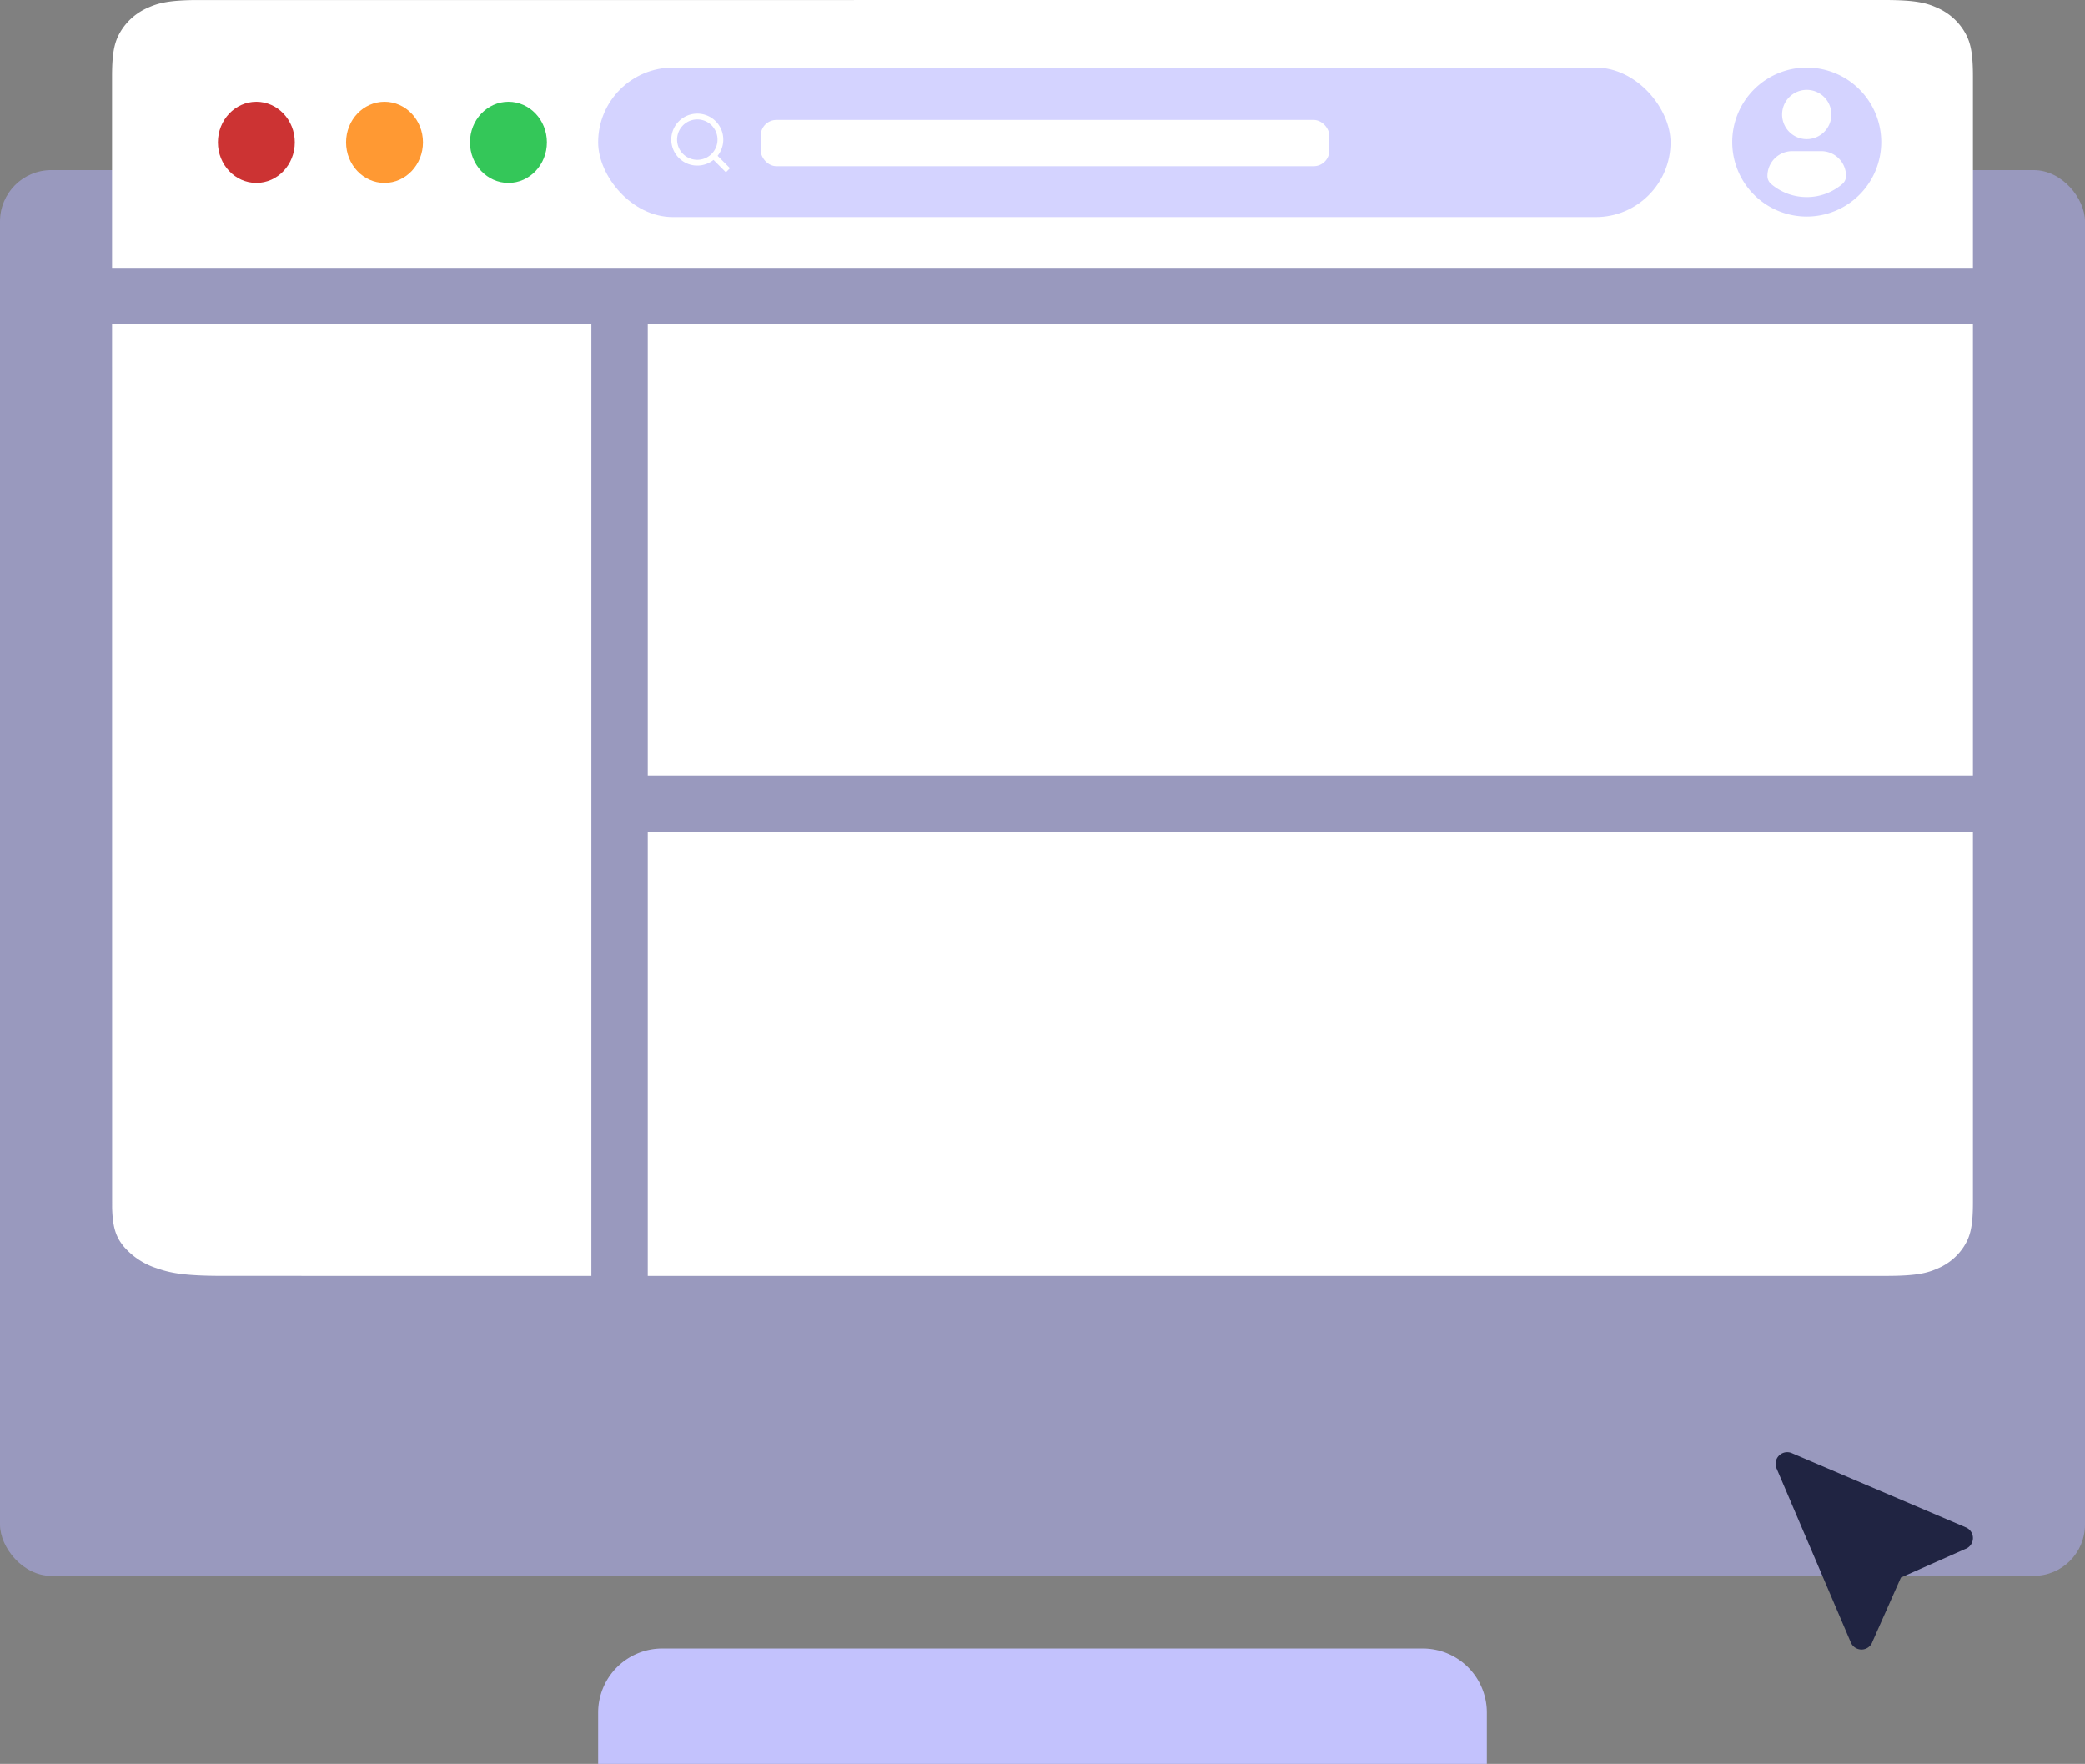 <svg xmlns="http://www.w3.org/2000/svg" width="488" height="412.818" viewBox="0 0 488 412.818">
  <rect x="0" y="0" width="488" height="412.818" fill="#808080" stroke="none"/>
  <g id="ill_webapp" transform="translate(-122.173 -52)">
    <g id="Group_6" data-name="Group 6" transform="translate(122.037 52)">
      <rect id="Combined_Shape" data-name="Combined Shape" width="488" height="329" rx="12" transform="translate(0.136 39.818)" fill="#b3b2fc" opacity="0.5"/>
      <path id="Rectangle_1115" data-name="Rectangle 1115" d="M15,0H193a15,15,0,0,1,15,15V27a0,0,0,0,1,0,0H0a0,0,0,0,1,0,0V15A15,15,0,0,1,15,0Z" transform="translate(140.136 385.818)" fill="#c3c2fd"/>
      <g id="Group_4" data-name="Group 4" transform="translate(26.362)">
        <path id="Combined_Shape_2" data-name="Combined Shape_2" d="M263.385,127.891H573.548V233.478H263.385Zm0,118.786H573.548V333.41c0,5.982-.737,8.152-2.125,10.338a13.542,13.542,0,0,1-6.012,5.073c-2.592,1.17-5.164,1.793-12.253,1.793H263.385ZM552.868,52,157.1,52.011c-6.012.091-8.421.729-10.847,1.849a13.832,13.832,0,0,0-6.1,5.266C138.749,61.4,138,63.649,138,69.86v44.833H573.548V69.86c0-6.21-.749-8.462-2.155-10.732a13.832,13.832,0,0,0-6.1-5.266C562.668,52.647,560.059,52,552.868,52ZM250.187,350.614V127.891H138l.016,206.742c.134,5.03,1.067,7.046,2.707,9.076a16.956,16.956,0,0,0,7.711,5.1c3.324,1.176,6.621,1.8,15.713,1.8Z" transform="translate(-138 -52)" fill="#fff" fill-rule="evenodd"/>
        <ellipse id="Oval" cx="9" cy="9.5" rx="9" ry="9.5" transform="translate(83.774 23.818)" fill="#34c759"/>
        <ellipse id="Oval_Copy" data-name="Oval Copy" cx="9" cy="9.5" rx="9" ry="9.5" transform="translate(54.774 23.818)" fill="#f93"/>
        <ellipse id="Oval_Copy_3" data-name="Oval Copy 3" cx="9" cy="9.5" rx="9" ry="9.5" transform="translate(24.774 23.818)" fill="#c33"/>
        <g id="Group_2451" data-name="Group 2451" transform="translate(114.087 15.819)">
          <rect id="Rectangle_1102" data-name="Rectangle 1102" width="251" height="35" rx="17.5" transform="translate(-0.313 0)" fill="#d4d3ff"/>
          <g id="Group_2451-2" data-name="Group 2451" transform="translate(15.455 9.426)">
            <path id="Path_2707" data-name="Path 2707" d="M0,0H16.22V16.22H0Z" fill="none"/>
            <path id="Path_2708" data-name="Path 2708" d="M12.834,11.879l2.895,2.894-.956.956-2.894-2.895a6.084,6.084,0,1,1,.956-.956Zm-1.356-.5a4.729,4.729,0,1,0-.1.1Z" transform="translate(-0.648 -0.648)" fill="#fff"/>
          </g>
          <g id="Group_2452" data-name="Group 2452" transform="translate(265.123 0)">
            <g id="Group_2452-2" data-name="Group 2452" transform="translate(0 0)">
              <path id="Path_2709" data-name="Path 2709" d="M17.439,0A17.438,17.438,0,1,0,34.878,17.439,17.439,17.439,0,0,0,17.439,0Zm0,5.214a5.768,5.768,0,1,1-5.767,5.768A5.768,5.768,0,0,1,17.439,5.215Zm0,25.1A12.8,12.8,0,0,1,9.1,27.245a2.458,2.458,0,0,1-.863-1.868,5.817,5.817,0,0,1,5.845-5.816H20.8a5.809,5.809,0,0,1,5.836,5.816,2.452,2.452,0,0,1-.862,1.868A12.794,12.794,0,0,1,17.435,30.318Z" transform="translate(0 -0.001)" fill="#d4d3ff"/>
            </g>
          </g>
          <rect id="Rectangle_1103" data-name="Rectangle 1103" width="133.098" height="10.834" rx="3.675" transform="translate(37.733 12.254)" fill="#fff"/>
        </g>
      </g>
      <g id="disable-cursor" transform="translate(415.715 339.859)">
        <path id="Path" d="M394.227,304.193a2.719,2.719,0,0,0,2.466-1.864l6.65-14.985,14.985-6.65a2.717,2.717,0,0,0,.216-5.08L377.79,258.225a2.719,2.719,0,0,0-3.565,3.565l17.389,40.753A2.719,2.719,0,0,0,394.227,304.193Z" transform="translate(-374 -258)" fill="#202442"/>
      </g>
    </g>
  </g>
</svg>
